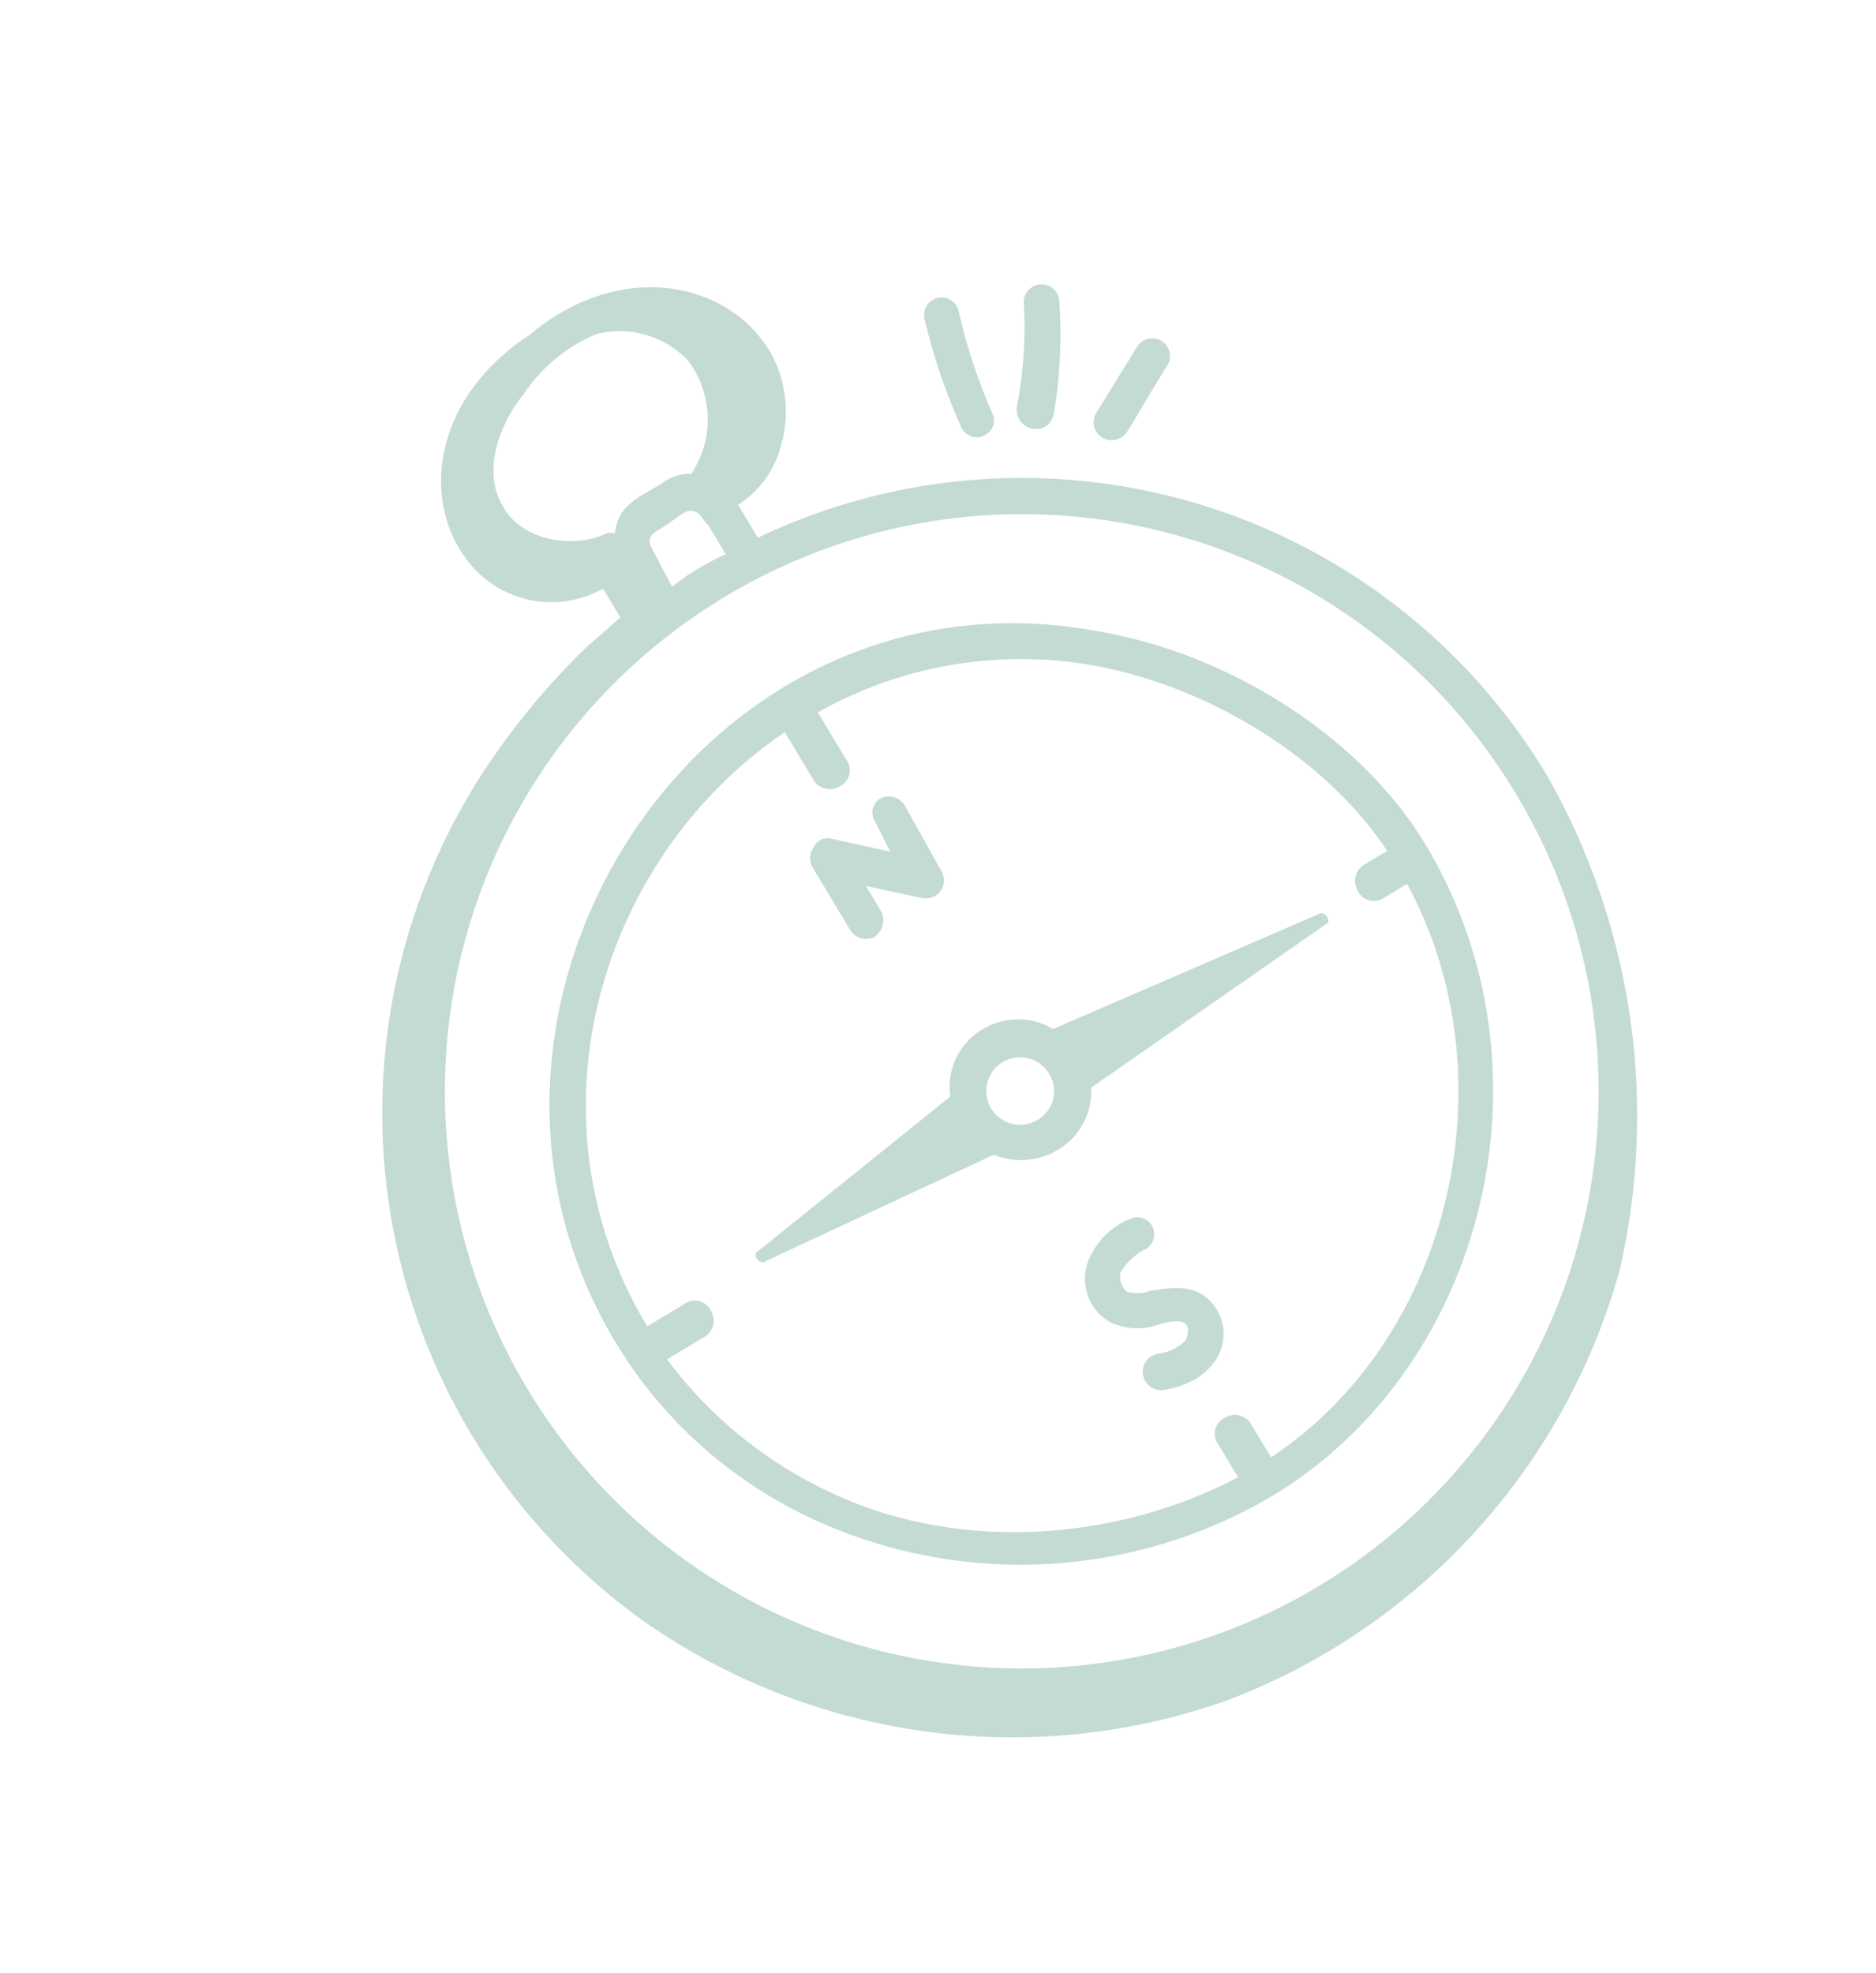 <svg xmlns="http://www.w3.org/2000/svg" width="108.068" height="113.627" viewBox="0 0 108.068 113.627"><g transform="translate(-7.735 39.76) rotate(-31)"><path d="M15.026,49.665a26.139,26.139,0,0,0,4.995,13.181A28.53,28.53,0,0,0,42.776,74.5c14.291,0,26.917-12.487,26.917-27.611,0-7.076-3.885-15.124-9.851-20.257C41.8,10.676,13.084,25.939,15.026,49.665Zm52.586-3.607H66.086a1.094,1.094,0,0,0-1.11,1.11,1.021,1.021,0,0,0,1.11,1.11h1.526C67.057,60.9,56.374,72,43.886,72.559v-2.22a1.094,1.094,0,0,0-1.11-1.11,1.021,1.021,0,0,0-1.11,1.11v2.22c-7.631-.416-15.54-4.3-20.119-10.684A24.869,24.869,0,0,1,16.969,49.8h2.5a1.094,1.094,0,0,0,1.11-1.11,1.021,1.021,0,0,0-1.11-1.11h-2.5c0-14.152,11.655-24.559,24.42-25.252v3.191a1.094,1.094,0,0,0,1.11,1.11,1.021,1.021,0,0,0,1.11-1.11V22.331A23.815,23.815,0,0,1,58.732,28.3c5.134,4.579,8.6,11.516,8.88,17.76Z" transform="translate(2.75 7.01)" fill="#c4dbd1"></path><path d="M39.718,36.5a3.83,3.83,0,0,0-3.607,2.359L21.958,40.8c-.278,0-.278.555,0,.694l14.569,1.526a4.135,4.135,0,0,0,3.33,1.665A3.919,3.919,0,0,0,43.326,42.6l16.511-1.11c.277,0,.277-.555,0-.694l-16.65-2.22A3.919,3.919,0,0,0,39.718,36.5Zm0,6.1a1.943,1.943,0,1,1,1.943-1.943A1.9,1.9,0,0,1,39.718,42.6Z" transform="translate(5.392 13.377)" fill="#c4dbd1"></path><path d="M36.54,27.071,36.4,29.014l-2.5-2.359a.84.84,0,0,0-1.11-.139,1.043,1.043,0,0,0-.694.971V31.65a1.072,1.072,0,0,0,.971,1.11,1.177,1.177,0,0,0,1.11-.971v-1.8L36.54,32.2a1.079,1.079,0,0,0,1.11.278,1.043,1.043,0,0,0,.694-.971l.139-4.3a1.072,1.072,0,0,0-.971-1.11A.948.948,0,0,0,36.54,27.071Z" transform="translate(9.403 9.347)" fill="#c4dbd1"></path><path d="M36.036,50.572a2.116,2.116,0,0,1-1.249-.694,1.152,1.152,0,0,1,.277-1.11,3.471,3.471,0,0,1,1.8-.416.981.981,0,1,0,.278-1.942,4.324,4.324,0,0,0-3.33.832,2.86,2.86,0,0,0-.694,3.746,3.681,3.681,0,0,0,2.5,1.526c.277.139.971.277,1.11.694.139.278-.139.555-.416.832a2.706,2.706,0,0,1-1.8-.139,1.057,1.057,0,0,0-.832,1.943,5.447,5.447,0,0,0,1.942.416,4.1,4.1,0,0,0,1.388-.278,2.711,2.711,0,0,0,1.526-3.469C38.118,51.4,37.008,50.988,36.036,50.572Z" transform="translate(9.629 17.203)" fill="#c4dbd1"></path><path d="M37.2,90.253a37.106,37.106,0,0,0,32.19-9.574,39.621,39.621,0,0,0,11.1-26.64,35.274,35.274,0,0,0-31.912-35.1v-2.22a5.618,5.618,0,0,0,3.746-1.526,7.048,7.048,0,0,0,2.359-4.717c.277-4.856-4.44-9.435-11.377-8.325-6.8.277-10.406,5.134-9.712,9.574a6.085,6.085,0,0,0,5.827,5.134V18.8c-.832.139-1.526.277-2.359.416a40.393,40.393,0,0,0-6.937,2.22A35.993,35.993,0,0,0,10.978,69.441,37.044,37.044,0,0,0,37.2,90.253ZM46.636,4.089a5.433,5.433,0,0,1,3.746,4.024A5.621,5.621,0,0,1,47.191,13.8a2.8,2.8,0,0,0-1.526-.416c-1.249.139-2.914-.416-4.024,1.11a.721.721,0,0,0-.555-.277c-2.081-.278-4.3-2.22-4.162-4.44,0-2.359,2.359-4.162,4.3-4.856a9.472,9.472,0,0,1,5.411-.832ZM78.41,54.039a33.231,33.231,0,1,1-33.3-33.161A33.161,33.161,0,0,1,78.41,54.039ZM42.89,18.8l.139-2.5a.655.655,0,0,1,.694-.694c1.665,0,2.081-.277,2.5.139.278.277.139.694.278,1.11V18.8A15.478,15.478,0,0,0,42.89,18.8Z" transform="translate(0 0)" fill="#c4dbd1"></path><path d="M47.777,17.7a.928.928,0,0,0,.971-.832,32.261,32.261,0,0,1,1.387-6.1,1.01,1.01,0,0,0-1.943-.555,35.034,35.034,0,0,0-1.387,6.382.983.983,0,0,0,.971,1.11Z" transform="translate(15.093 2.904)" fill="#c4dbd1"></path><path d="M50.095,18.454a1.2,1.2,0,0,0,.832-.416,28.275,28.275,0,0,0,3.607-5.411,1.024,1.024,0,0,0-1.8-.971,24.74,24.74,0,0,1-3.469,4.995,1.118,1.118,0,0,0,.832,1.8Z" transform="translate(15.967 3.534)" fill="#c4dbd1"></path><path d="M52.607,19.562c.416,0,.416-.139,4.44-2.22a1.024,1.024,0,0,0-.971-1.8L52.052,17.62A1.035,1.035,0,0,0,52.607,19.562Z" transform="translate(16.923 5.201)" fill="#c4dbd1"></path></g></svg>